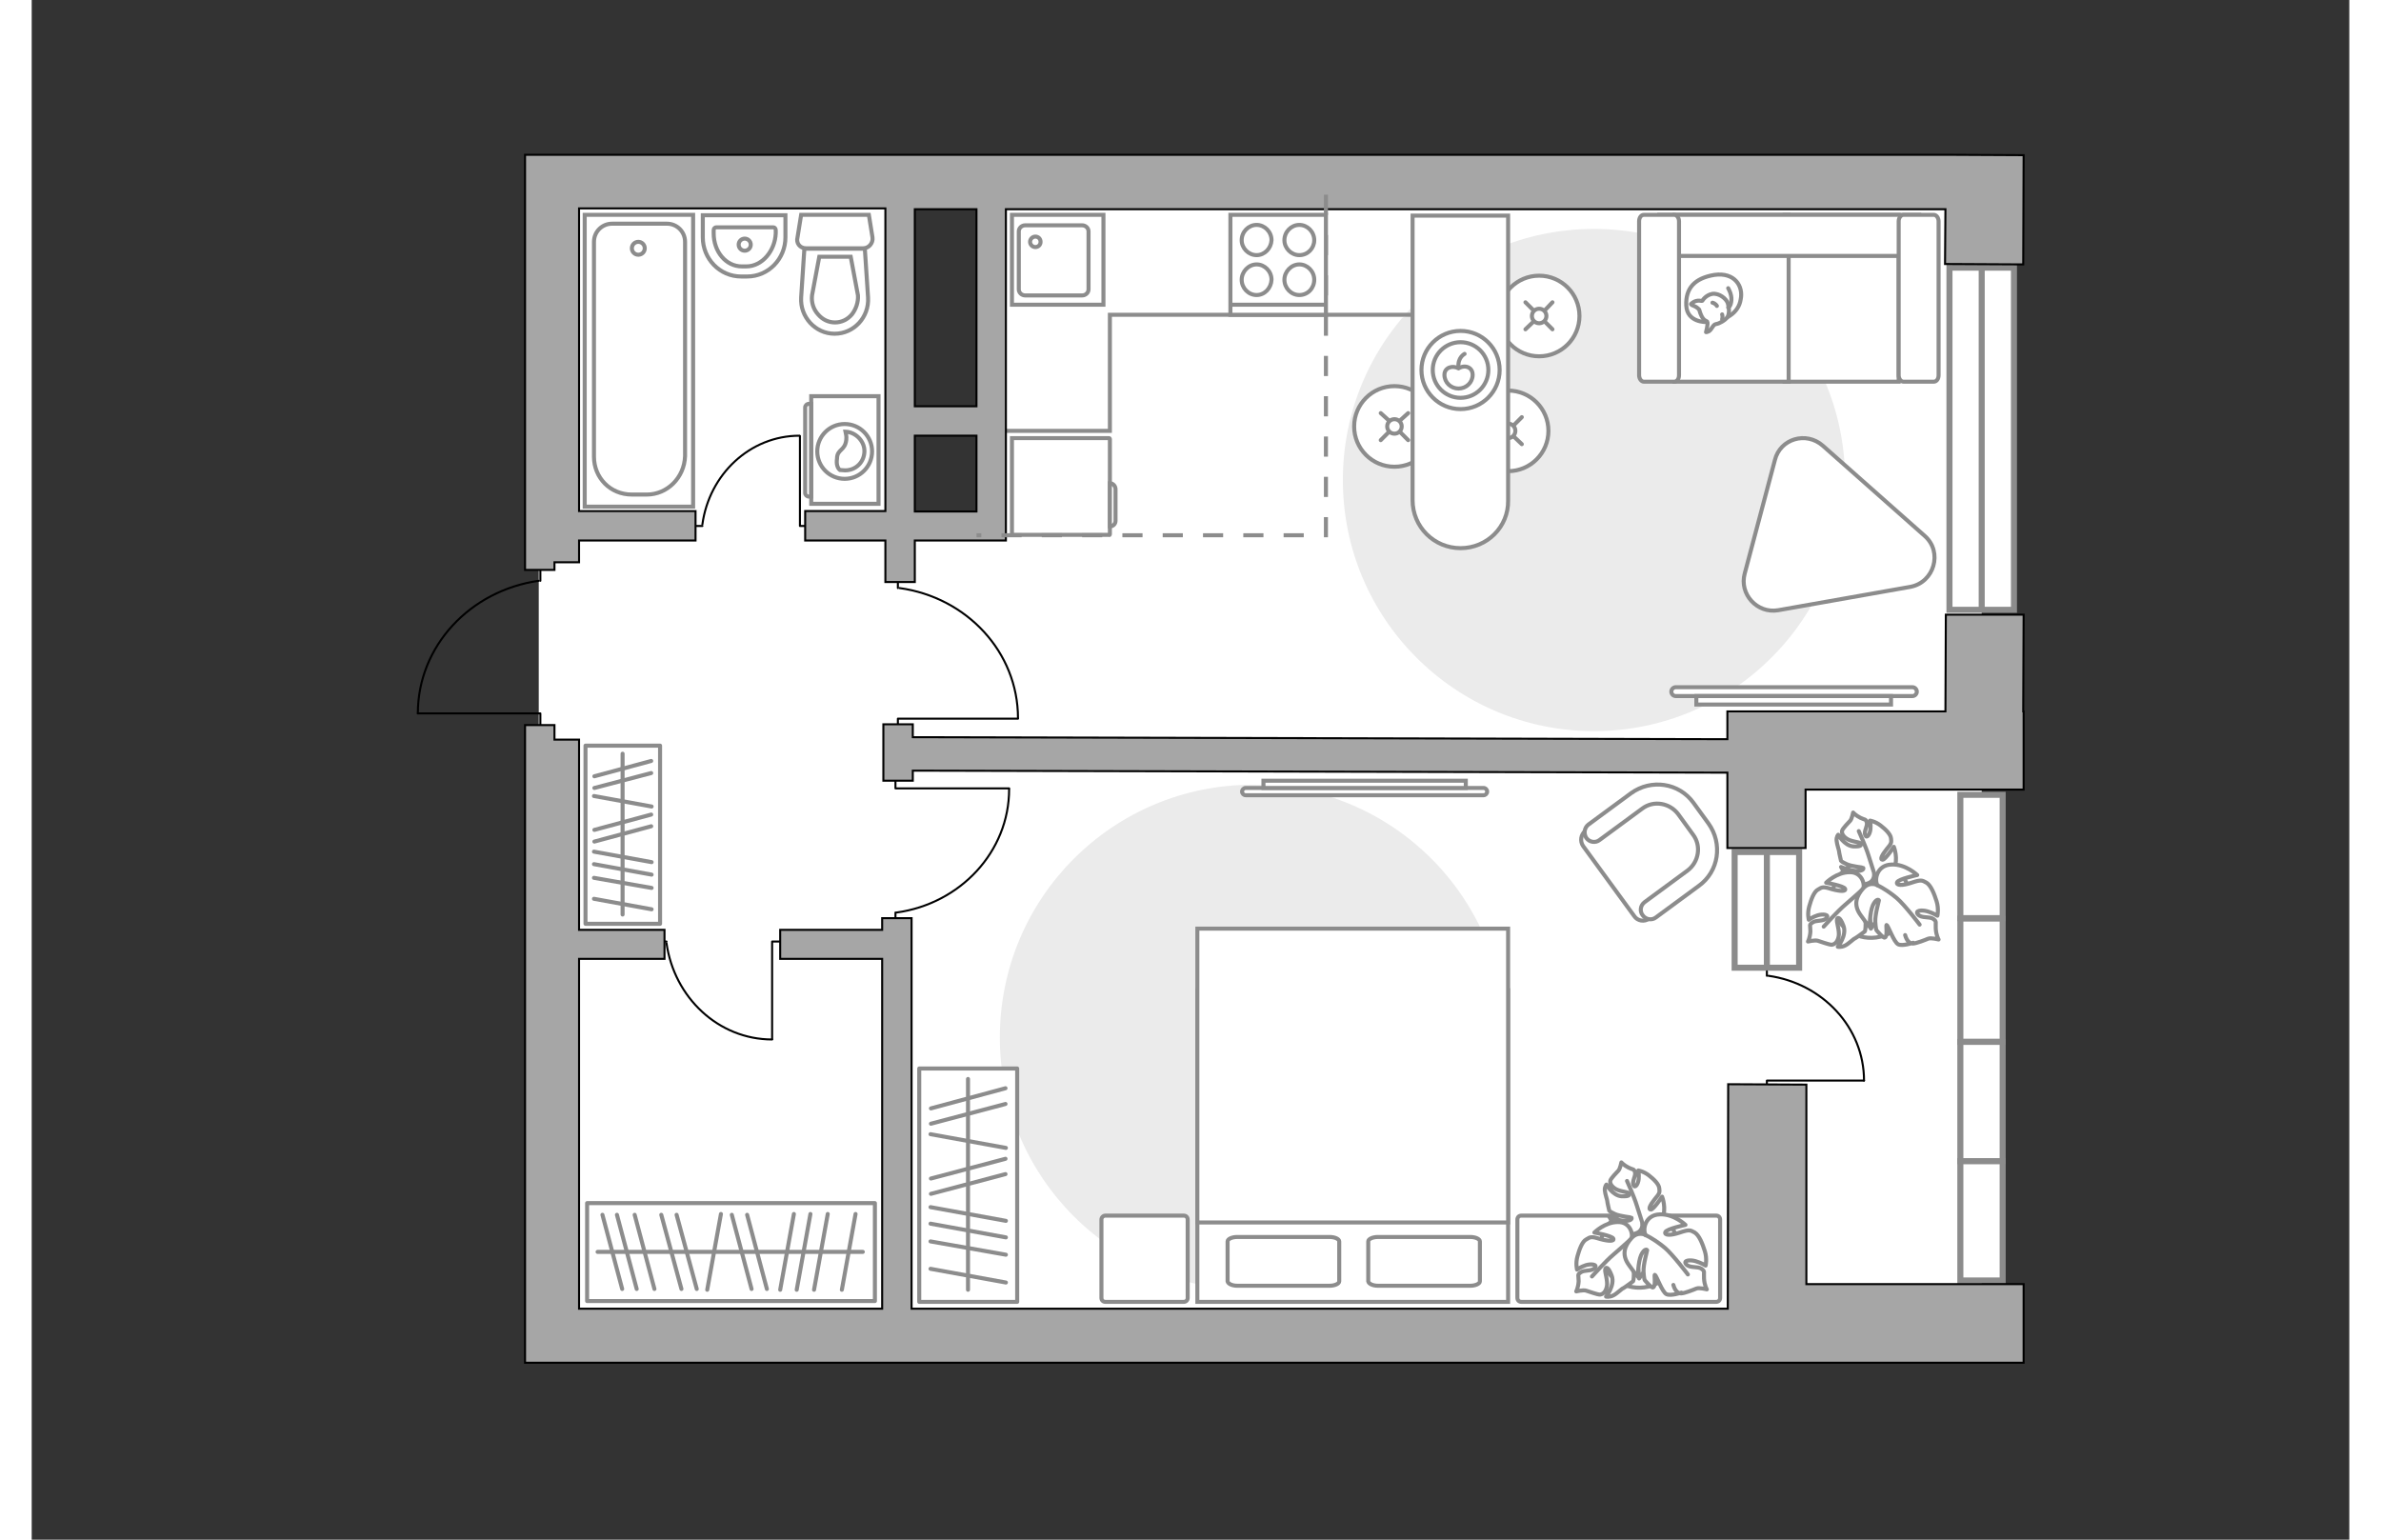 <?xml version="1.0" encoding="utf-8"?>
<!-- Generator: Adobe Illustrator 25.2.1, SVG Export Plug-In . SVG Version: 6.00 Build 0)  -->
<svg version="1.1" id="Слой_1" xmlns="http://www.w3.org/2000/svg" xmlns:xlink="http://www.w3.org/1999/xlink" x="0px" y="0px"
	 viewBox="0 0 575 382" style="enable-background:new 0 0 575 382;" xml:space="preserve" width="883" height="571">
<rect x="0" y="0" width="575" height="382" fill="#333333" stroke="none"/>
<style type="text/css">
	.st0{fill:#FFFFFF;}
	.st1{fill:#EBEBEB;}
	.st2{fill:#FFFFFF;stroke:#8C8C8C;stroke-linecap:round;stroke-miterlimit:10;}
	.st3{fill:none;stroke:#8C8C8C;stroke-linecap:round;stroke-miterlimit:10;}
	.st4{fill:#FFFFFF;stroke:#8C8C8C;stroke-miterlimit:10;}
	.st5{fill:none;stroke:#8C8C8C;stroke-linecap:round;stroke-linejoin:round;stroke-miterlimit:10;}
	.st6{fill:#FFFFFF;stroke:#8C8C8C;stroke-linecap:round;stroke-linejoin:round;stroke-miterlimit:10;}
	.st7{fill:none;stroke:#000000;stroke-width:0.5;stroke-linecap:round;stroke-linejoin:round;stroke-miterlimit:10;}
	.st8{fill:#FFFFFF;stroke:#8C8C8C;stroke-width:1.5;stroke-linecap:round;stroke-miterlimit:10;}
	.st9{fill:none;stroke:#8C8C8C;stroke-width:1.5;stroke-linecap:round;stroke-miterlimit:10;}
	.st10{fill:#A6A6A6;stroke:#000000;stroke-width:0.5;stroke-miterlimit:10;}
	.st11{fill:none;stroke:#8C8C8C;stroke-miterlimit:10;stroke-dasharray:5,5;}
	.st12{fill-rule:evenodd;clip-rule:evenodd;fill:#FFFFFF;fill-opacity:0.1;stroke:#8C8C8C;stroke-miterlimit:10;}
</style>
<g id="bg_1_">
	<rect x="126.5" y="45.1" class="st0" width="89.5" height="285"/>
	<rect x="125.8" y="130.5" class="st0" width="296.2" height="201.4"/>
	<rect x="238.1" y="47" class="st0" width="245.7" height="280.4"/>
</g>
<g id="furniture_1_">
	<path id="Vector_4_" class="st1" d="M387.6,181.4c-34.4,0-62.3-27.9-62.3-62.3s27.9-62.3,62.3-62.3s62.3,27.9,62.3,62.3
		S422,181.4,387.6,181.4z"/>
	<path id="Vector_3_" class="st1" d="M302.9,194.7c34.7,0,62.7,28,62.7,62.7s-28,62.7-62.7,62.7s-62.7-28-62.7-62.7
		S268.3,194.7,302.9,194.7z"/>
	<g>
		<circle class="st2" cx="374" cy="78.4" r="10"/>
		<line class="st3" x1="375.4" y1="79.8" x2="377.3" y2="81.7"/>
		<circle class="st2" cx="374" cy="78.4" r="1.8"/>
		<line class="st3" x1="370.6" y1="75" x2="372.6" y2="77"/>
		<line class="st3" x1="372.6" y1="79.8" x2="370.6" y2="81.7"/>
		<line class="st3" x1="377.3" y1="75" x2="375.4" y2="77"/>
	</g>
	<g>
		<circle class="st2" cx="366.3" cy="106.9" r="10"/>
		<line class="st3" x1="367.7" y1="108.3" x2="369.7" y2="110.2"/>
		<circle class="st2" cx="366.3" cy="106.9" r="1.8"/>
		<line class="st3" x1="362.9" y1="103.5" x2="365" y2="105.5"/>
		<line class="st3" x1="365" y1="108.3" x2="362.9" y2="110.2"/>
		<line class="st3" x1="369.7" y1="103.5" x2="367.7" y2="105.5"/>
	</g>
	<g>
		<circle class="st2" cx="338.1" cy="105.8" r="10"/>
		<line class="st3" x1="339.5" y1="107.2" x2="341.5" y2="109.2"/>
		<circle class="st2" cx="338.1" cy="105.8" r="1.8"/>
		<line class="st3" x1="334.7" y1="102.5" x2="336.8" y2="104.4"/>
		<line class="st3" x1="336.7" y1="107.2" x2="334.7" y2="109.2"/>
		<line class="st3" x1="341.5" y1="102.5" x2="339.4" y2="104.4"/>
	</g>
	<g>
		<path class="st4" d="M366.3,124.2V53.5h-23.7v70.6c0,6.6,5.3,11.9,11.9,11.9l0,0C361.1,136,366.4,130.7,366.3,124.2z"/>
		<circle class="st5" cx="354.5" cy="91.8" r="9.7"/>
		<circle class="st5" cx="354.5" cy="91.8" r="6.9"/>
		<path class="st5" d="M354,91.4c-1.4-0.8-3.5-0.3-3.5,1.6s1.6,3.4,3.5,3.4s3.5-1.5,3.5-3.4S355.6,90.4,354,91.4z"/>
		<path class="st5" d="M354,91.2c-0.3-2.5,1.5-3.4,1.5-3.4"/>
	</g>
	<g>
		<path id="Vector_55_2_" class="st4" d="M463.2,94.7h-28.3V53.3h28.3V94.7z"/>
		<path id="Vector_56_2_" class="st4" d="M435.9,94.7h-28.3V53.3h28.3V94.7z"/>
		<path id="Vector_57_2_" class="st4" d="M403.8,63.5V53.3h64.4l-1.9,10.2H403.8z"/>
		<path id="Vector_58_2_" class="st4" d="M464.4,53.3h7.5c0.7,0,1.2,0.8,1.2,1.6v38.2c0,0.9-0.5,1.6-1.2,1.6h-7.5
			c-0.7,0-1.2-0.8-1.2-1.6V54.9C463.2,54,463.8,53.3,464.4,53.3z"/>
		<path id="Vector_59_2_" class="st4" d="M400,53.3h7.5c0.7,0,1.2,0.8,1.2,1.6v38.2c0,0.9-0.5,1.6-1.2,1.6H400
			c-0.7,0-1.2-0.8-1.2-1.6V54.9C398.8,54,399.3,53.3,400,53.3z"/>
		<g>
			<path class="st6" d="M424,74.3c0.7-3.3-1.5-6.8-6.5-6.1c-4.9,0.8-7.2,3.3-7,7.6c0.2,4.3,5,4.1,5,4.1
				C420.3,79.8,423.5,77.6,424,74.3z"/>
			<path class="st6" d="M415.7,79.8c0.3,0.4-0.3,2.6-0.3,2.6s0,0.1,0.7-0.2c0.8-0.5,1-1.7,1.8-1.8c0.8-0.1,2.2-0.9,2.8-1.7
				c0.6-0.9,0.4-2.5,0.1-3.5c-0.4-1.1-2.1-2.5-3.8-2.3c-1.7,0.3-2.5,1.7-2.5,1.7s0,0.1-0.7,0c-1.3-0.1-2.1,0.8-2.1,0.8
				s-0.2,0.2,0.7,0.5c0.8,0.3,1.3,0.9,1.3,0.9C414.5,79.7,415.4,79.5,415.7,79.8z"/>
			<path class="st6" d="M417,75.1c0.8,0.2,1.1,0.8,1.1,0.8"/>
			<path class="st6" d="M419.4,79.2c0.2-0.6,0-1.2,0-1.2"/>
			<path class="st5" d="M420.9,71.5c0,0,0.9,1.5,0.8,2.9c-0.1,1.7-0.8,1.9-0.8,1.9"/>
		</g>
	</g>
	<g>
		<rect x="137.8" y="298.5" class="st6" width="71.4" height="24.3"/>
		<line class="st5" x1="194.1" y1="320" x2="197.5" y2="301.2"/>
		<line class="st5" x1="201" y1="320" x2="204.4" y2="301.2"/>
		<line class="st5" x1="167.6" y1="320" x2="171" y2="301.2"/>
		<line class="st5" x1="189.8" y1="320" x2="193.2" y2="301.2"/>
		<line class="st5" x1="185.7" y1="320" x2="189.1" y2="301.2"/>
		<line class="st5" x1="182.4" y1="319.8" x2="177.5" y2="301.4"/>
		<line class="st5" x1="146.5" y1="319.8" x2="141.6" y2="301.4"/>
		<line class="st5" x1="150.1" y1="319.8" x2="145.2" y2="301.4"/>
		<line class="st5" x1="154.5" y1="319.8" x2="149.6" y2="301.4"/>
		<line class="st5" x1="178.6" y1="319.8" x2="173.7" y2="301.4"/>
		<line class="st5" x1="165" y1="319.8" x2="160" y2="301.4"/>
		<line class="st5" x1="161.2" y1="319.8" x2="156.2" y2="301.4"/>
		<line class="st5" x1="140.4" y1="310.6" x2="206.2" y2="310.6"/>
	</g>
	<g>
		<rect x="220.2" y="265.1" class="st6" width="24.3" height="57.9"/>
		<line class="st5" x1="223" y1="308" x2="241.7" y2="311.3"/>
		<line class="st5" x1="223" y1="314.8" x2="241.7" y2="318.2"/>
		<line class="st5" x1="223" y1="281.4" x2="241.7" y2="284.8"/>
		<line class="st5" x1="223" y1="303.6" x2="241.7" y2="307"/>
		<line class="st5" x1="223" y1="299.5" x2="241.7" y2="302.9"/>
		<line class="st5" x1="223.1" y1="296.2" x2="241.6" y2="291.3"/>
		<line class="st5" x1="223.1" y1="292.4" x2="241.6" y2="287.5"/>
		<line class="st5" x1="223.1" y1="278.8" x2="241.6" y2="273.9"/>
		<line class="st5" x1="223.1" y1="275" x2="241.6" y2="270"/>
		<line class="st5" x1="232.3" y1="267.7" x2="232.3" y2="320"/>
	</g>
	<g>
		<rect x="137.4" y="185" class="st6" width="18.5" height="44.2"/>
		<line class="st5" x1="139.5" y1="217.8" x2="153.8" y2="220.3"/>
		<line class="st5" x1="139.5" y1="223" x2="153.8" y2="225.6"/>
		<line class="st5" x1="139.5" y1="197.5" x2="153.8" y2="200.1"/>
		<line class="st5" x1="139.5" y1="214.4" x2="153.8" y2="217"/>
		<line class="st5" x1="139.5" y1="211.3" x2="153.8" y2="213.9"/>
		<line class="st5" x1="139.6" y1="208.8" x2="153.7" y2="205"/>
		<line class="st5" x1="139.6" y1="205.9" x2="153.7" y2="202.1"/>
		<line class="st5" x1="139.6" y1="195.5" x2="153.7" y2="191.8"/>
		<line class="st5" x1="139.6" y1="192.6" x2="153.7" y2="188.8"/>
		<line class="st5" x1="146.6" y1="187" x2="146.6" y2="226.9"/>
	</g>
	<g>
		<path id="Vector_98_2_" class="st4" d="M366.3,245.7V323h-77.1v-77.3H366.3L366.3,245.7z"/>
		<path id="Vector_99_2_" class="st4" d="M289.2,293.4v9.9h9.1h68v-72.9h-77.1V293.4z"/>
		<path id="Vector_100_2_" class="st5" d="M331.6,317.9V308c0-0.6,1.1-1.1,2.4-1.1h22.9c1.3,0,2.4,0.5,2.4,1.1v9.9
			c0,0.6-1.1,1.1-2.4,1.1H334C332.7,319,331.7,318.5,331.6,317.9z"/>
		<path id="Vector_101_2_" class="st5" d="M296.7,317.9V308c0-0.6,1.1-1.1,2.4-1.1H322c1.3,0,2.4,0.5,2.4,1.1v9.9
			c0,0.6-1.1,1.1-2.4,1.1h-22.9C297.8,319,296.8,318.5,296.7,317.9z"/>
	</g>
	<path id="Vector_5_4_" class="st6" d="M266.4,301.6h19.4c0.6,0,1,0.4,1,1V322c0,0.6-0.4,1-1,1h-19.4c-0.6,0-1-0.4-1-1v-19.4
		C265.4,302,265.9,301.6,266.4,301.6z"/>
	<path id="Vector_5_3_" class="st6" d="M369.6,301.6h48.3c0.6,0,1,0.4,1,1V322c0,0.6-0.4,1-1,1h-48.3c-0.6,0-1-0.4-1-1v-19.4
		C368.6,302,369,301.6,369.6,301.6z"/>
	<g>
		<path id="Vector_37_2_" class="st4" d="M385.5,206.1l12.1-8.8c4.4-3.1,10.6-2.2,13.8,2.2l4.2,5.8c3.1,4.4,2.2,10.6-2.2,13.8
			l-12.1,8.8c-1.2,0.9-2.9,0.6-3.7-0.6l-12.7-17.4C384.1,208.7,384.3,207.1,385.5,206.1z"/>
		<path id="Vector_38_2_" class="st4" d="M386.2,204.6l10.6-7.8c5-3.6,11.9-2.6,15.5,2.4l3.7,5.1c3.6,5,2.6,11.9-2.4,15.5l-10.6,7.8
			c-1,0.8-2.5,0.6-3.3-0.5c-0.8-1-0.6-2.5,0.5-3.3l10.6-7.8c2.8-2.1,3.5-6.1,1.4-8.9l-3.7-5.1c-2.1-2.8-6.1-3.5-8.9-1.4l-10.6,7.8
			c-1,0.8-2.5,0.6-3.3-0.5C385,206.8,385.2,205.4,386.2,204.6z"/>
	</g>
	<g>
		<path id="Vector_60_1_" class="st4" d="M408.4,308.5c0.7,5.3-3,10.2-8.3,10.9s-10.2-3-10.9-8.3c-0.7-5.3,3-10.2,8.3-10.9
			C402.8,299.5,407.7,303.2,408.4,308.5z"/>
		<path class="st6" d="M404.5,302.4c1.2-2.5,0-5.5,0-5.5s-2.1,3.2-2.8,3.2c-0.7,0-0.2-1.1,1-2.6c1.3-1.5,1.2-1.7,1.1-2.7
			s-1.3-2.2-2.6-3.2c-1.3-1-2.6-1.2-2.6-1.2s0.2,0.9,0.1,2.1s-0.9,2.5-1.3,1.5c-0.4-0.9,0.6-2.2,0.4-3.1c-0.3-1-0.4-0.6-1.6-1.2
			c-1.2-0.6-1.8-1.3-1.8-1.3s-0.3,1.5-0.7,2c-0.4,0.4-1.8,1.9-2,2.4c-0.2,0.5,0,1.3,1,2c1,0.8,3.2,0.9,3.5,1.2
			c0.3,0.4,0.4,0.9-1.8,0.8c-2.2-0.2-3.7-2.9-3.7-2.9s-0.5,0.5-0.4,1.5s0.6,2.3,0.6,2.6s0.5,2.4,0.5,2.4s0.1,0.2,1.4,0.8
			c1.3,0.6,4,0.8,4.1,0.9c0.1,0.1,0.2,0.7-1.3,0.8c-1.6,0.1-4.2-1-4.2-1s0.1,0.2,1.5,2.5c1.4,2.3,3.3,2.2,5.1,1.6
			c1.8-0.6,1.6-2.3,1.6-2.3C400.5,304.7,403.3,305.1,404.5,302.4z"/>
		<path class="st5" d="M399.8,308.2c0.4-1.5,0.3-3.1-0.1-4.5c-0.3-1-1.1-3.4-1.5-4.7c-0.6-2-2.4-6-2.4-6"/>
		<path class="st6" d="M393.5,303.2c-3.2,0-5.8,2.6-5.8,2.6s4.4,0.8,4.7,1.5c0.3,0.7-1.1,0.7-3.3,0.1c-2.2-0.7-2.4-0.5-3.4,0.1
			c-1,0.5-1.7,2.4-2.2,4.2s-0.1,3.3-0.1,3.3s0.9-0.7,2.2-1.1c1.3-0.4,3-0.2,2.2,0.7c-0.8,0.9-2.6,0.4-3.5,1.1
			c-0.9,0.6-0.5,0.6-0.5,2.2c-0.1,1.6-0.6,2.5-0.6,2.5s1.7-0.4,2.4-0.2c0.7,0.2,2.8,1,3.5,1c0.7-0.1,1.4-0.6,1.7-2
			c0.3-1.4-0.6-3.8-0.4-4.3c0.1-0.5,0.7-0.8,1.6,1.6c0.9,2.4-1.4,5.2-1.4,5.2s0.8,0.2,1.8-0.3s2.1-1.7,2.5-1.8
			c0.4-0.2,2.4-1.7,2.4-1.7s0.2-0.3,0.2-1.9s-1-4.6-1-4.8c0-0.1,0.6-0.5,1.4,1.1s0.9,4.9,0.9,4.9s0.1-0.1,1.9-2.7
			c1.8-2.6,0.8-4.6-0.7-6.2s-3.2-0.6-3.2-0.6C397.5,306.3,396.6,303.1,393.5,303.2z"/>
		<path class="st5" d="M401.4,305.3c-1.7,0.3-3.4,1.1-4.7,2.2c-0.9,0.8-3.1,2.8-4.3,3.8c-1.9,1.6-5.3,5.4-5.3,5.4"/>
		<g>
			<path class="st6" d="M409.3,320.7c0,0-2.6,0.9-3.7,0.4c-1.1-0.5-2.5-4.7-2.9-4.8c-0.2,0,0.3,2.7-0.4,3.1
				c-0.4,0.3-2.1-1.8-2.1-1.8s-0.2-0.3-0.3-2.1s0.9-5.1,0.9-5.3c0-0.2-0.7-0.5-1.5,1.2c-0.8,1.8-0.8,5.4-0.8,5.4s-0.2-0.1-2.2-2.9
				c-2-2.7-1-4.9,0.6-6.7s3.5-0.8,3.5-0.8c-0.8-1.5,0-5,3.5-5.1c3.5-0.2,6.4,2.6,6.4,2.6s-4.7,1-5,1.8c-0.3,0.8,1.3,0.9,3.6,0.1
				c2.4-0.8,2.6-0.6,3.7,0c1.1,0.7,1.9,2.7,2.5,4.6s0.2,3.6,0.2,3.6s-1.1-0.7-2.5-1.1c-1.4-0.4-3.2-0.2-2.3,0.8
				c0.9,1,2.8,0.4,3.8,1.1c0.9,0.7,0.5,0.7,0.6,2.4c0.1,1.7,0.7,2.7,0.7,2.7s-1.9-0.5-2.6-0.2c-0.7,0.3-3,1.2-3.8,1.2
				c-0.7,0-1.5-0.6-1.9-2.1"/>
			<path class="st5" d="M400.3,306.4c1.6,0.7,3.6,2.1,4.9,3.2c2,1.7,5.7,6.6,5.7,6.6"/>
		</g>
	</g>
	<g>
		<path id="Vector_60_2_" class="st4" d="M465.9,221.7c0.7,5.3-3,10.2-8.3,10.9s-10.2-3-10.9-8.3c-0.7-5.3,3-10.2,8.3-10.9
			C460.3,212.7,465.2,216.4,465.9,221.7z"/>
		<path class="st6" d="M462,215.6c1.2-2.5,0-5.5,0-5.5s-2.1,3.2-2.8,3.2c-0.7,0-0.2-1.1,1-2.6c1.3-1.5,1.2-1.7,1.1-2.7
			s-1.3-2.2-2.6-3.2c-1.3-1-2.6-1.2-2.6-1.2s0.2,0.9,0.1,2.1s-0.9,2.5-1.3,1.5c-0.4-0.9,0.6-2.2,0.4-3.1c-0.3-1-0.4-0.6-1.6-1.2
			c-1.2-0.6-1.8-1.3-1.8-1.3s-0.3,1.5-0.7,2c-0.4,0.4-1.8,1.9-2,2.4c-0.2,0.5,0,1.3,1,2c1,0.8,3.2,0.9,3.5,1.2
			c0.3,0.4,0.4,0.9-1.8,0.8c-2.2-0.2-3.7-2.9-3.7-2.9s-0.5,0.5-0.4,1.5s0.6,2.3,0.6,2.6c0,0.3,0.5,2.4,0.5,2.4s0.1,0.2,1.4,0.8
			c1.3,0.6,4,0.8,4.1,0.9s0.2,0.7-1.3,0.8c-1.6,0.1-4.2-1-4.2-1s0.1,0.2,1.5,2.5c1.4,2.3,3.3,2.2,5.1,1.6c1.8-0.6,1.6-2.3,1.6-2.3
			C458,217.9,460.8,218.3,462,215.6z"/>
		<path class="st5" d="M457.3,221.4c0.4-1.5,0.3-3.1-0.1-4.5c-0.3-1-1.1-3.4-1.5-4.7c-0.6-2-2.4-6-2.4-6"/>
		<path class="st6" d="M451,216.4c-3.2,0-5.8,2.6-5.8,2.6s4.4,0.8,4.7,1.5c0.3,0.7-1.1,0.7-3.3,0.1c-2.2-0.7-2.4-0.5-3.4,0.1
			c-1,0.5-1.7,2.4-2.2,4.2s-0.1,3.3-0.1,3.3s0.9-0.7,2.2-1.1c1.3-0.4,3-0.2,2.2,0.7c-0.8,0.9-2.6,0.4-3.5,1.1
			c-0.9,0.6-0.5,0.6-0.5,2.2c-0.1,1.6-0.6,2.5-0.6,2.5s1.7-0.4,2.4-0.2c0.7,0.2,2.8,1,3.5,1c0.7-0.1,1.4-0.6,1.7-2
			c0.3-1.4-0.6-3.8-0.4-4.3c0.1-0.5,0.7-0.8,1.6,1.6s-1.4,5.2-1.4,5.2s0.8,0.2,1.8-0.3s2.1-1.7,2.5-1.8c0.4-0.2,2.4-1.7,2.4-1.7
			s0.2-0.3,0.2-1.9s-1-4.6-1-4.8c0-0.1,0.6-0.5,1.4,1.1c0.8,1.6,0.9,4.9,0.9,4.9s0.1-0.1,1.9-2.7c1.8-2.6,0.8-4.6-0.7-6.2
			s-3.2-0.6-3.2-0.6C455,219.5,454.1,216.3,451,216.4z"/>
		<path class="st5" d="M458.9,218.5c-1.7,0.3-3.4,1.1-4.7,2.2c-0.9,0.8-3.1,2.8-4.3,3.8c-1.9,1.6-5.3,5.4-5.3,5.4"/>
		<g>
			<path class="st6" d="M466.8,233.9c0,0-2.6,0.9-3.7,0.4c-1.1-0.5-2.5-4.7-2.9-4.8c-0.2,0,0.3,2.7-0.4,3.1
				c-0.4,0.3-2.1-1.8-2.1-1.8s-0.2-0.3-0.3-2.1s0.9-5.1,0.9-5.3s-0.7-0.5-1.5,1.2c-0.8,1.8-0.8,5.4-0.8,5.4s-0.2-0.1-2.2-2.9
				c-2-2.7-1-4.9,0.6-6.7s3.5-0.8,3.5-0.8c-0.8-1.5,0-5,3.5-5.1c3.5-0.2,6.4,2.6,6.4,2.6s-4.7,1-5,1.8s1.3,0.9,3.6,0.1
				c2.4-0.8,2.6-0.6,3.7,0c1.1,0.7,1.9,2.7,2.5,4.6c0.6,1.9,0.2,3.6,0.2,3.6s-1.1-0.7-2.5-1.1s-3.2-0.2-2.3,0.8
				c0.9,1,2.8,0.4,3.8,1.1c0.9,0.7,0.5,0.7,0.6,2.4c0.1,1.7,0.7,2.7,0.7,2.7s-1.9-0.5-2.6-0.2c-0.7,0.3-3,1.2-3.8,1.2
				c-0.7,0-1.5-0.6-1.9-2.1"/>
			<path class="st5" d="M457.8,219.6c1.6,0.7,3.6,2.1,4.9,3.2c2,1.7,5.7,6.6,5.7,6.6"/>
		</g>
	</g>
	<g>
		<path class="st4" d="M301.2,195.5c-0.5,0-0.9,0.4-0.9,0.9s0.4,0.9,0.9,0.9h59c0.5,0,0.9-0.4,0.9-0.9s-0.4-0.9-0.9-0.9H301.2z"/>
		<rect x="305.6" y="193.7" class="st4" width="50.2" height="1.8"/>
	</g>
	<g>
		<path class="st4" d="M466.6,172.7c0.6,0,1.1-0.5,1.1-1.1s-0.5-1.1-1.1-1.1h-58.7c-0.6,0-1.1,0.5-1.1,1.1s0.5,1.1,1.1,1.1H466.6z"
			/>
		<rect x="413" y="172.7" class="st4" width="48.3" height="2.1"/>
	</g>
	<path class="st6" d="M444.4,110.6l25.3,22.4c4.5,4,2.3,11.5-3.6,12.6l-32.8,5.8c-5.2,0.9-9.7-4-8.3-9.1l7.5-28.2
		C433.8,108.9,440.2,106.9,444.4,110.6z"/>
	<g>
		<path id="Vector_8_1_" class="st4" d="M267.3,132.7h-24.1v-24h24.1c0.1,0,0.2,0.1,0.2,0.2v23.7
			C267.5,132.7,267.4,132.8,267.3,132.7z"/>
		<path id="Vector_9_1_" class="st4" d="M268.9,121.4v7.8c0,0.8-0.6,1.4-1.4,1.4v-10.7C268.3,119.9,268.9,120.6,268.9,121.4z"/>
	</g>
	<g>
		<polyline class="st7" points="190.6,108.2 190.6,130.5 194.3,130.5 		"/>
		<line class="st7" x1="163.1" y1="130.5" x2="166.4" y2="130.5"/>
		<path class="st7" d="M166.4,130.1c1.7-12.4,11.8-22,24.1-22"/>
	</g>
	<g>
		<polyline class="st7" points="187.6,233.6 183.7,233.6 183.7,257.8 		"/>
		<line class="st7" x1="157.5" y1="233.6" x2="153.9" y2="233.6"/>
		<path class="st7" d="M183.7,257.9c-13.3,0-24.3-10.4-26.2-23.9"/>
	</g>
	<g>
		<polyline class="st7" points="214.3,191 214.3,195.6 242.5,195.6 		"/>
		<line class="st7" x1="214.3" y1="226.4" x2="214.3" y2="230.6"/>
		<path class="st7" d="M242.5,195.8c0,15.5-12.1,28.4-27.9,30.6"/>
	</g>
	<g>
		<polyline class="st7" points="214.9,183.2 214.9,178.3 244.7,178.3 		"/>
		<line class="st7" x1="214.9" y1="145.9" x2="214.9" y2="141.5"/>
		<path class="st7" d="M244.7,178.2c0-16.4-12.7-30-29.4-32.3"/>
	</g>
	<polyline class="st4" points="342.6,78.1 267.5,78.1 267.5,106.9 239.7,106.9 	"/>
</g>
<g id="windows_1_">
	<g>
		<rect x="422.5" y="211.4" class="st8" width="16" height="28.7"/>
		<line class="st9" x1="430.5" y1="211.6" x2="430.5" y2="239.9"/>
	</g>
	<g>
		<rect x="475.8" y="66.4" class="st8" width="16" height="84.9"/>
		<line class="st9" x1="483.8" y1="67.1" x2="483.8" y2="150.6"/>
	</g>
	<g>
		<rect x="478.5" y="197.2" class="st8" width="10.5" height="30.6"/>
	</g>
	<g>
		<rect x="478.5" y="227.9" class="st8" width="10.5" height="30.6"/>
	</g>
	<g>
		<rect x="478.5" y="258.5" class="st8" width="10.5" height="29.6"/>
	</g>
	<g>
		<rect x="478.5" y="288.1" class="st8" width="10.5" height="29.6"/>
	</g>
</g>
<g id="plan">
	<g>
		<polyline class="st7" points="126.2,182 126.2,177 95.8,177 		"/>
		<line class="st7" x1="126.2" y1="144.1" x2="126.2" y2="139.6"/>
		<path class="st7" d="M95.8,177c0-16.7,13-30.5,30-32.9"/>
	</g>
	<g>
		<polyline class="st7" points="454.6,268.1 430.5,268.1 430.5,272.1 		"/>
		<line class="st7" x1="430.5" y1="241" x2="430.5" y2="242.1"/>
		<path class="st7" d="M430.9,242.1c13.4,1.9,23.7,12.8,23.7,26"/>
	</g>
	<path class="st10" d="M494.1,65.6l0.1-27.1l-19.4-0.1h-339h-9.6h-3.8v88.5v12.6v1.9h7.3v-1.9h6.1v-5.4h28.9v-7.3h-28.9V51.7h76
		v75.1h-19.9v7.3h19.9v10.3h7.3v-10.3h22.6v-3.5V127V51.9h233.1l-0.1,13.6L494.1,65.6z M234.4,100.8h-15.3V51.9h15.3V100.8z
		 M234.4,126.9h-15.3v-18.8h15.3V126.9z"/>
	<polygon class="st10" points="122.4,179.9 122.4,183.5 122.4,222.4 122.4,338.1 129.1,338.1 135.8,338.1 433.4,338.1 438.5,338.1 
		440.2,338.1 494.2,338.1 494.2,318.6 440.3,318.6 440.3,269.1 420.9,269 420.8,324.7 218.3,324.7 218.3,227.8 211,227.8 211,230.7 
		185.7,230.7 185.7,237.9 211,237.9 211,324.7 135.8,324.7 135.8,237.9 157,237.9 157,230.7 135.8,230.7 135.8,183.5 129.7,183.5 
		129.7,179.9 	"/>
	<polygon class="st10" points="440.1,195.9 494.2,195.9 494.2,176.5 494.1,176.5 494.2,152.5 474.9,152.5 474.8,176.5 420.7,176.5 
		420.7,183.4 218.6,182.9 218.6,179.7 211.3,179.7 211.3,191.2 211.3,193.7 218.6,193.7 218.6,191.2 420.7,191.7 420.7,195.9 
		420.7,210.4 440.1,210.4 	"/>
	<g>
		<g id="Group_27_2_">
			<path id="Vector_140_2_" class="st4" d="M243.2,53.3v22.3h22.7V53.3H243.2z"/>
		</g>
		<path id="Vector_141_2_" class="st4" d="M246.5,73.3h14.1c0.9,0,1.6-0.7,1.6-1.5V57.4c0-0.8-0.7-1.5-1.6-1.5h-14.1
			c-0.9,0-1.6,0.7-1.6,1.5v14.4C244.9,72.6,245.6,73.3,246.5,73.3z"/>
		<path id="Vector_139_2_" class="st4" d="M249,61.3c-0.7,0-1.3-0.6-1.3-1.3s0.6-1.3,1.3-1.3c0.7,0,1.3,0.5,1.3,1.3
			C250.3,60.7,249.8,61.3,249,61.3z"/>
	</g>
	<polyline class="st11" points="321.1,48.3 321.1,132.8 234.4,132.8 	"/>
	<g>
		<g>
			<path class="st4" d="M210.1,125V98.3h-16.7V125C193.4,125,210.1,125,210.1,125z"/>
			<path class="st12" d="M192.8,123.2h0.6v-23h-0.6c-0.5,0-0.9,0.4-0.9,0.9v21.2C191.9,122.8,192.3,123.2,192.8,123.2z"/>
		</g>
		<g>
			<circle class="st4" cx="201.7" cy="112" r="6.8"/>
			<path class="st4" d="M200.5,116.6c0.5,0,0.8,0.1,1.3,0.1c2.7,0,4.8-2.1,4.8-4.8c0-2.5-2.2-4.7-4.7-4.8c0.1,0.5,0.3,1.1,0.2,2
				c-0.3,2.8-2.3,2.3-2.3,4.7C199.6,115.1,199.9,116.1,200.5,116.6z"/>
		</g>
	</g>
	<g>
		<path id="Vector_134_1_" class="st4" d="M177.5,68.6H176c-5.3,0-9.5-4.4-9.5-9.7v-5.5H187v5.5C187,64.2,182.8,68.6,177.5,68.6z"/>
		<path id="Vector_133_1_" class="st4" d="M177.3,66.1h-1.1c-4,0-7-3.7-7-8.2v-0.8c0-0.4,0.3-0.7,0.6-0.7H184c0.3,0,0.6,0.3,0.6,0.7
			v0.8C184.4,62.3,181.2,66.1,177.3,66.1z"/>
		<circle class="st4" cx="176.9" cy="60.7" r="1.5"/>
	</g>
	<g>
		<path id="wc_2_" class="st4" d="M193.4,73.3"/>
		<g id="Group_26_1_">
			<path id="Vector_130_1_" class="st4" d="M190,58.9l0.9-5.6h16.8l0.9,5.6c0.2,1.4-0.9,2.7-2.3,2.7h-14.2
				C190.6,61.6,189.6,60.3,190,58.9z"/>
			<path id="Vector_131_1_" class="st4" d="M190.9,73.8l0.8-12.1h15l0.8,12.1c0.3,4.9-3.5,9-8.3,9S190.6,78.6,190.9,73.8z"/>
			<path id="Vector_132_1_" class="st4" d="M195.4,63.7l-1.8,9.6c-0.2,1.8,0.4,3.5,1.5,4.7c1.1,1.3,2.6,2,4.2,2c1.6,0,3.1-0.7,4.2-2
				c1-1.3,1.6-3,1.5-4.7l-1.8-9.6H195.4z"/>
		</g>
	</g>
	<g>
		<g>
			<path id="Vector_135_2_" class="st4" d="M137.2,125.7V53.3h26.9v72.4H137.2z"/>
			<path id="Vector_136_2_" class="st4" d="M152.6,122.7h-3.7c-5.4,0-9.4-4.2-9.4-9.4V60c0-2.5,2-4.5,4.5-4.5h13.6
				c2.5,0,4.5,2,4.5,4.5v53.2C161.9,118.5,157.7,122.7,152.6,122.7z"/>
		</g>
		<circle class="st4" cx="150.5" cy="61.6" r="1.6"/>
	</g>
	<g>
		<path id="Vector_142_2_" class="st4" d="M297.4,78.1h23.7V53.3h-23.7V78.1z"/>
		<g id="Group_28_2_">
			<g id="Group_29_2_">
				<path id="Vector_143_2_" class="st4" d="M318.2,59.6c0-2.1-1.7-3.8-3.7-3.8s-3.7,1.7-3.7,3.8c0,2,1.7,3.7,3.7,3.7
					C316.6,63.3,318.2,61.6,318.2,59.6z"/>
				<path id="Vector_144_2_" class="st4" d="M318.2,69.4c0-2.1-1.7-3.8-3.7-3.8s-3.7,1.8-3.7,3.8c0,2.1,1.7,3.8,3.7,3.8
					C316.6,73.2,318.2,71.5,318.2,69.4z"/>
			</g>
			<g id="Group_30_2_">
				<path id="Vector_145_2_" class="st4" d="M307.6,59.6c0-2.1-1.7-3.8-3.7-3.8s-3.7,1.7-3.7,3.8c0,2,1.7,3.7,3.7,3.7
					S307.5,61.6,307.6,59.6z"/>
				<path id="Vector_146_2_" class="st4" d="M307.6,69.4c0-2.1-1.7-3.8-3.7-3.8s-3.7,1.8-3.7,3.8c0,2.1,1.7,3.8,3.7,3.8
					S307.5,71.5,307.6,69.4z"/>
			</g>
		</g>
		<path id="Vector_147_2_" class="st4" d="M297.7,75.6h23.4"/>
	</g>
</g>
<g id="points">
	<path id="bedroom_x5F_1_1_" class="st5" d="M326.9,270.2"/>
	<path id="bedroom_x5F_2" class="st5" d="M348.7,155.6"/>
	<path id="balcony" class="st5" d="M463.5,293"/>
	<path id="kitchen" class="st5" d="M294.7,105.7"/>
	<path id="wardrobe" class="st5" d="M169.7,274.7"/>
	<path id="wc_x5F_bedroom" class="st5" d="M171.8,95"/>
	<path id="hallway" class="st5" d="M176.1,183.2"/>
</g>
</svg>
